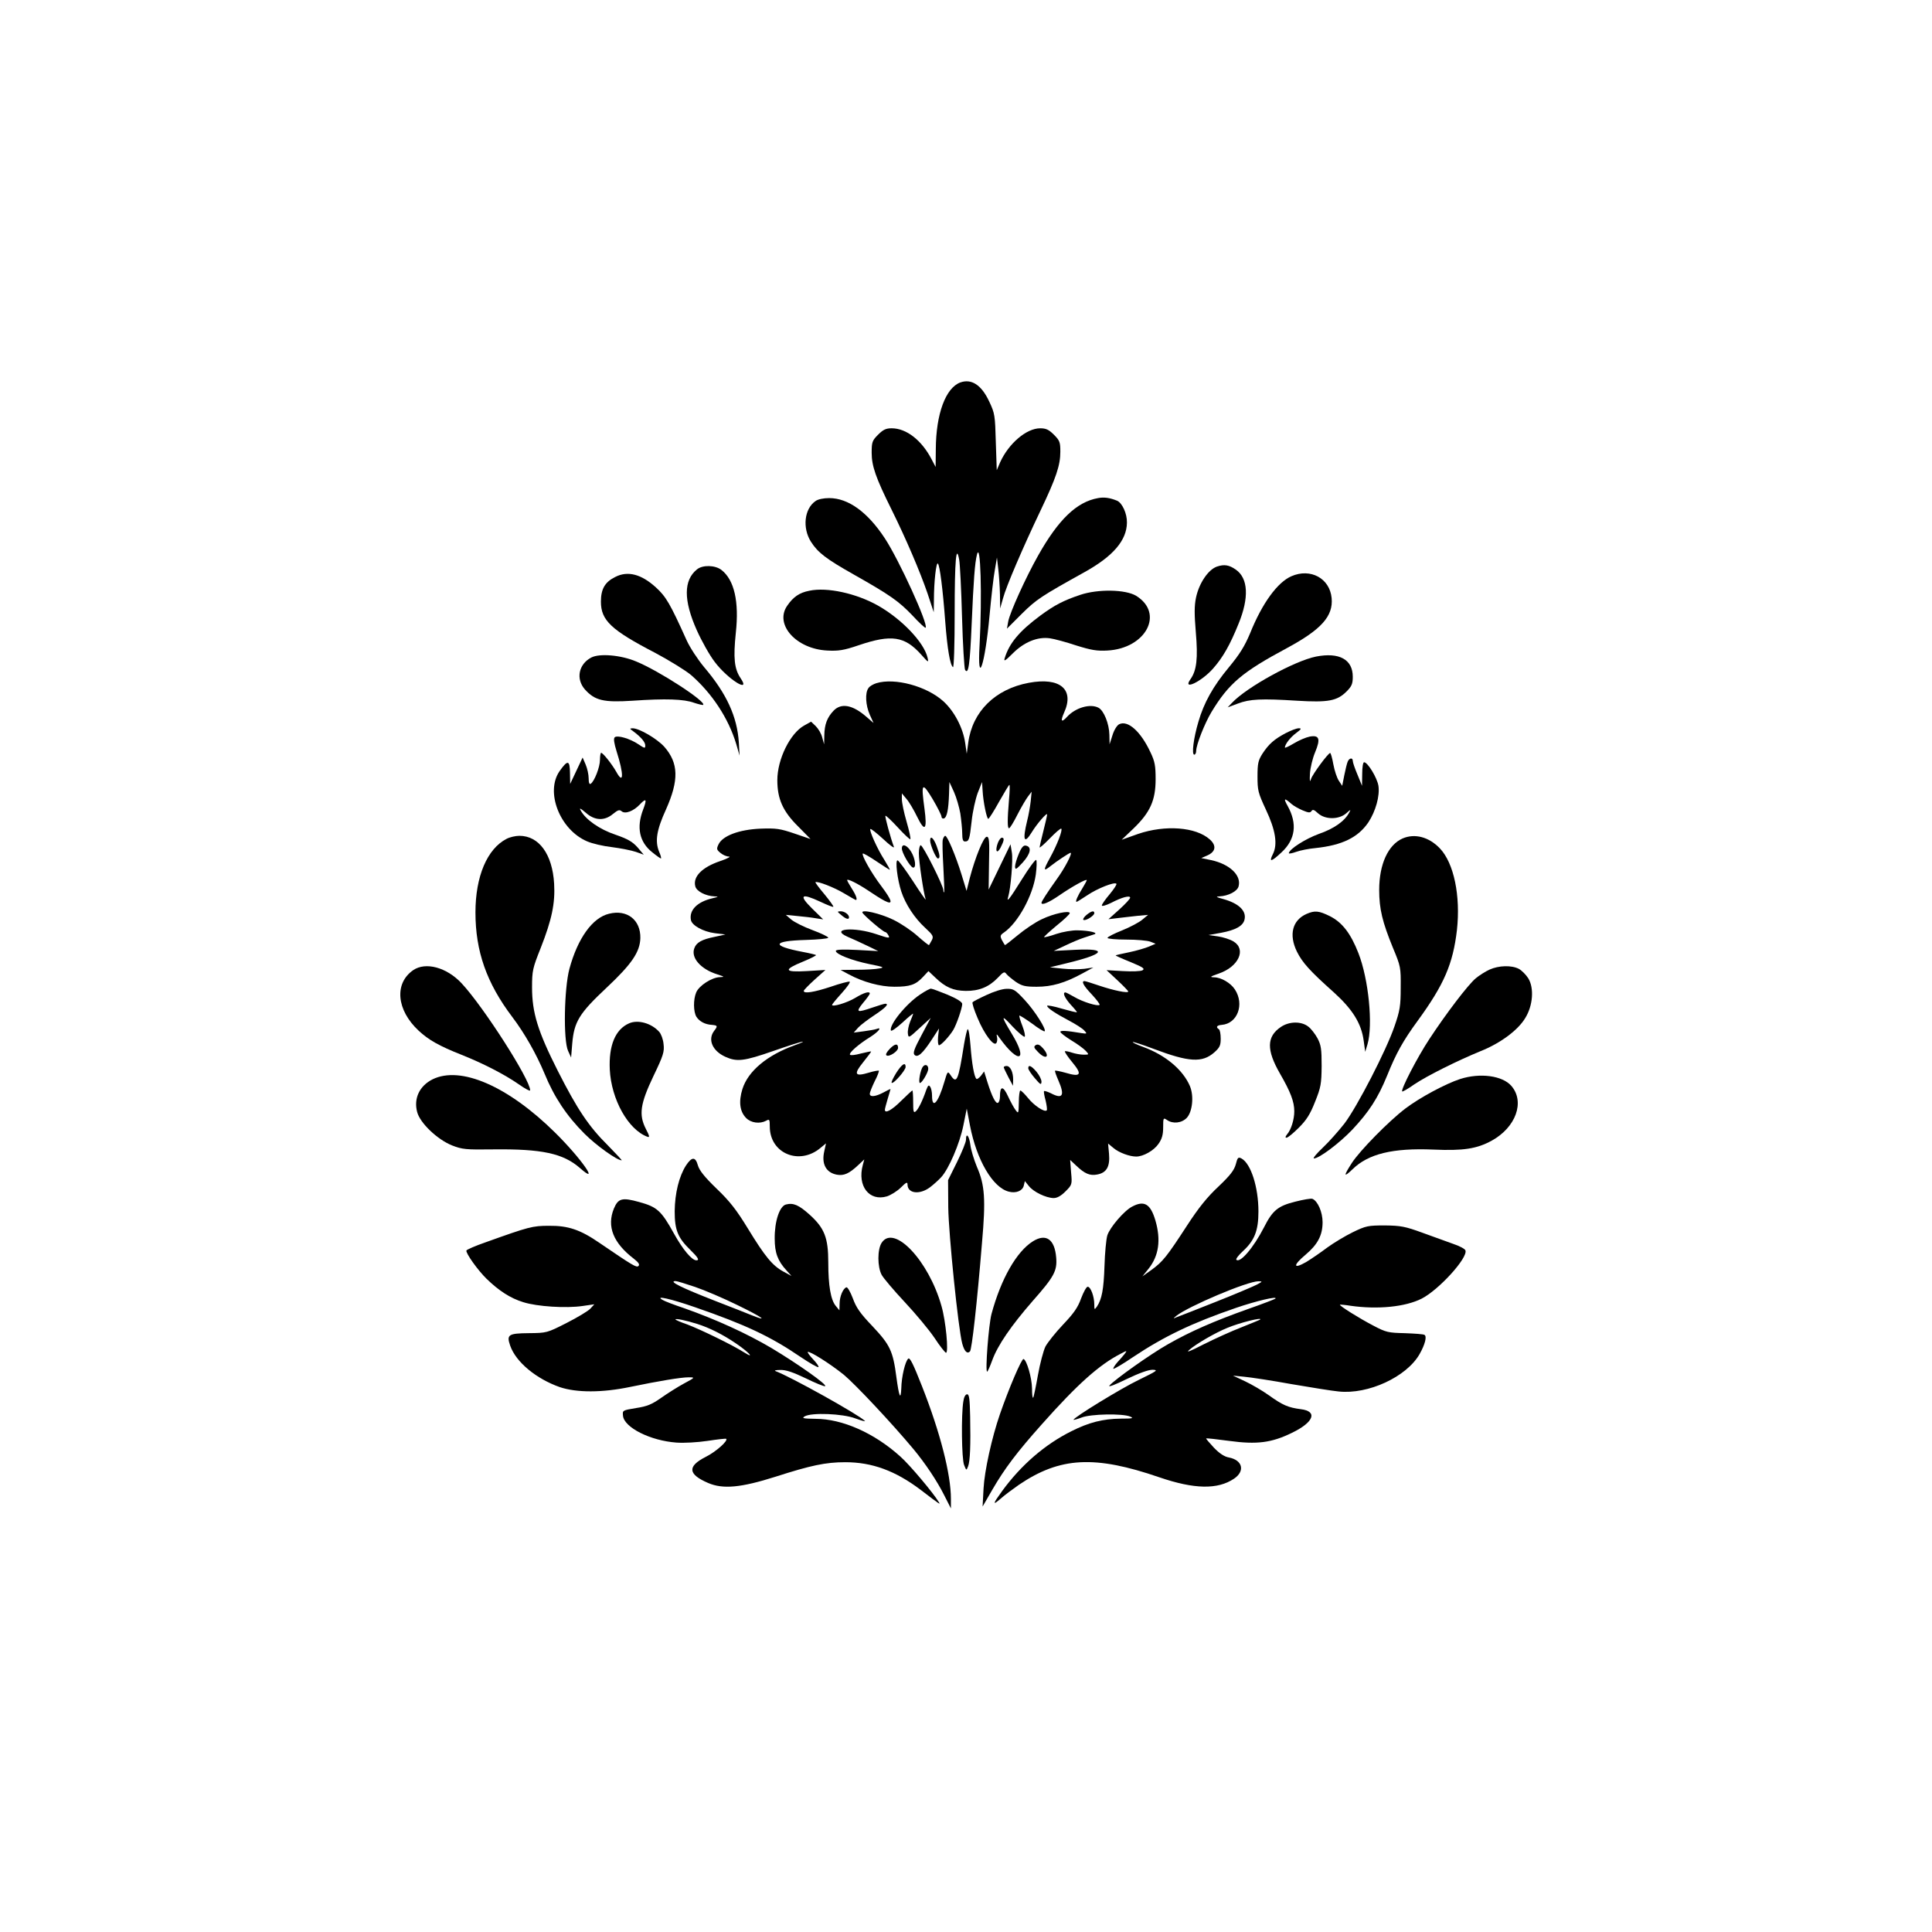 <?xml version="1.0" standalone="no"?>
<!DOCTYPE svg PUBLIC "-//W3C//DTD SVG 20010904//EN"
 "http://www.w3.org/TR/2001/REC-SVG-20010904/DTD/svg10.dtd">
<svg version="1.0" xmlns="http://www.w3.org/2000/svg"
 width="1024pt" height="1024pt" viewBox="0 0 1024 1024"
 preserveAspectRatio="xMidYMid meet">
<g transform="translate(0,1024) scale(0.1,-0.1)"
fill="#000000" stroke="none">
<path d="M5090 8213 c-78 -29 -129 -167 -130 -353 l-1 -95 -21 40 c-53 102
-134 165 -212 165 -30 0 -45 -7 -72 -34 -31 -31 -34 -39 -34 -96 0 -70 22
-133 105 -300 76 -153 152 -331 191 -445 l33 -100 1 65 c0 97 12 202 21 193
10 -10 26 -134 39 -308 11 -145 26 -231 41 -241 5 -3 9 117 9 288 0 279 8 369
24 281 4 -21 11 -158 15 -304 4 -146 12 -272 16 -279 18 -29 26 28 35 242 10
233 17 326 28 368 19 76 28 -216 14 -478 -13 -230 29 -107 53 158 9 96 21 204
28 240 l11 65 7 -60 c4 -33 8 -94 9 -135 l1 -75 15 53 c16 62 106 271 199 466
83 174 105 240 105 312 0 50 -3 59 -34 90 -27 27 -42 34 -73 34 -73 0 -167
-81 -212 -180 l-18 -42 -5 149 c-4 141 -5 152 -35 215 -41 88 -94 122 -153
101z"/>
<path d="M5820 7600 c-113 -20 -210 -113 -318 -305 -67 -119 -149 -301 -158
-348 l-7 -39 79 79 c78 77 101 92 333 221 151 84 223 168 224 262 1 48 -25
104 -52 116 -39 16 -69 20 -101 14z"/>
<path d="M4322 7584 c-59 -41 -70 -142 -24 -215 37 -58 80 -91 227 -174 193
-109 239 -142 310 -216 36 -39 68 -69 71 -66 16 16 -141 360 -217 475 -91 138
-193 212 -294 212 -30 0 -60 -6 -73 -16z"/>
<path d="M6450 7237 c-46 -16 -95 -88 -111 -165 -9 -43 -9 -87 -1 -182 12
-139 5 -204 -29 -251 -43 -61 59 -12 120 57 53 60 90 125 136 239 56 137 51
240 -15 286 -36 25 -61 29 -100 16z"/>
<path d="M3694 7222 c-71 -57 -72 -163 -1 -322 26 -58 68 -133 95 -168 69 -92
195 -171 137 -86 -33 49 -39 106 -25 240 18 165 -8 280 -76 333 -33 26 -100
28 -130 3z"/>
<path d="M3261 7182 c-55 -27 -76 -64 -76 -131 0 -99 54 -150 287 -271 75 -40
161 -93 191 -118 111 -97 198 -229 239 -365 l18 -62 -4 70 c-9 136 -64 258
-184 399 -34 41 -76 105 -93 143 -87 193 -109 231 -163 280 -77 70 -149 89
-215 55z"/>
<path d="M6845 7186 c-74 -32 -155 -143 -219 -302 -29 -69 -55 -111 -112 -180
-85 -102 -133 -189 -162 -289 -26 -87 -37 -175 -22 -175 5 0 10 9 10 20 0 32
45 146 81 206 92 152 163 212 400 339 182 98 246 169 237 265 -10 105 -112
160 -213 116z"/>
<path d="M4290 7109 c-53 -10 -86 -33 -118 -80 -68 -99 48 -229 213 -237 59
-3 87 1 166 28 174 59 244 48 331 -49 39 -44 41 -45 34 -16 -19 81 -137 204
-262 275 -115 65 -270 99 -364 79z"/>
<path d="M5725 7087 c-89 -30 -135 -54 -210 -109 -112 -83 -166 -147 -190
-227 -6 -19 3 -14 43 26 60 60 131 89 196 80 23 -3 86 -20 140 -38 80 -25 110
-30 165 -27 205 11 303 197 153 290 -56 34 -202 37 -297 5z"/>
<path d="M3134 6755 c-67 -35 -83 -113 -34 -169 53 -59 99 -70 253 -60 174 12
272 9 326 -11 24 -8 46 -13 48 -11 17 17 -233 180 -355 230 -80 34 -194 44
-238 21z"/>
<path d="M6975 6760 c-114 -23 -367 -162 -445 -245 l-23 -24 54 20 c63 24 124
27 314 15 165 -10 212 -1 262 49 27 27 33 40 33 78 0 92 -72 131 -195 107z"/>
<path d="M4645 6619 c-16 -5 -36 -16 -42 -26 -19 -25 -15 -92 7 -141 l20 -44
-37 32 c-73 64 -134 76 -175 33 -34 -36 -48 -72 -49 -131 l-1 -47 -10 36 c-5
21 -21 47 -34 60 l-25 24 -36 -20 c-75 -41 -143 -179 -143 -290 0 -99 29 -165
110 -245 l66 -67 -85 29 c-77 26 -96 29 -181 26 -113 -5 -201 -38 -222 -84
-11 -23 -10 -28 11 -45 13 -11 33 -19 45 -19 11 0 -9 -11 -47 -24 -95 -32
-145 -82 -132 -133 6 -27 55 -52 102 -54 24 -1 22 -2 -11 -10 -81 -19 -124
-63 -114 -115 5 -29 65 -62 126 -70 l57 -7 -55 -12 c-70 -14 -99 -30 -110 -61
-19 -50 34 -111 121 -138 39 -13 41 -14 15 -15 -43 -1 -111 -45 -126 -81 -16
-38 -15 -102 1 -129 16 -25 46 -41 82 -43 31 -3 32 -6 12 -32 -35 -46 -9 -106
59 -137 62 -28 98 -24 256 31 80 28 149 50 155 49 5 0 -12 -8 -40 -18 -149
-53 -250 -138 -280 -233 -21 -67 -14 -120 20 -154 26 -26 72 -32 106 -14 17
10 19 7 19 -31 0 -142 156 -208 269 -113 l29 24 -9 -41 c-16 -68 9 -114 66
-125 38 -7 66 6 113 50 l33 31 -8 -30 c-30 -111 34 -194 128 -166 21 7 55 28
74 47 28 28 35 31 35 16 0 -48 64 -56 119 -15 20 15 46 39 59 53 41 44 99 180
118 275 l18 89 17 -89 c35 -183 121 -330 206 -351 38 -10 72 4 79 31 l6 25 21
-26 c24 -31 90 -63 131 -64 19 0 39 11 63 35 35 35 36 37 30 101 l-5 66 32
-30 c45 -43 73 -55 112 -47 49 9 68 42 62 110 l-5 54 29 -24 c28 -24 85 -45
120 -45 38 0 94 32 118 67 19 27 25 49 25 89 0 49 1 51 20 38 31 -22 78 -17
105 11 30 32 39 115 17 168 -37 87 -130 165 -248 208 -33 12 -58 24 -55 26 2
2 52 -14 110 -36 188 -71 258 -75 322 -19 29 26 34 37 34 73 0 24 -4 47 -10
50 -17 11 -11 21 16 23 83 7 121 109 69 188 -22 34 -73 64 -110 64 -25 1 -21
4 25 20 105 36 147 128 78 170 -18 11 -55 23 -83 27 l-50 7 67 12 c76 14 116
36 124 69 12 47 -30 87 -113 110 -37 10 -42 13 -20 14 47 2 96 27 102 54 15
58 -48 117 -145 138 l-53 11 30 13 c47 20 52 53 15 86 -74 66 -236 78 -380 29
l-87 -31 63 60 c88 85 117 149 117 261 0 71 -4 94 -27 142 -52 112 -121 173
-167 149 -12 -7 -27 -32 -35 -59 l-15 -47 -1 50 c-1 58 -29 129 -58 144 -44
23 -122 0 -166 -48 -30 -33 -37 -25 -16 22 56 123 -21 189 -187 158 -178 -33
-299 -152 -321 -317 l-8 -59 -8 55 c-11 81 -58 171 -117 224 -88 79 -256 125
-354 95z m445 -691 c5 -35 10 -82 10 -105 0 -31 4 -43 14 -43 22 0 25 9 36
108 5 49 20 116 32 149 l23 58 3 -45 c3 -60 22 -150 30 -150 4 0 30 41 57 90
28 49 52 90 55 90 3 0 2 -35 -2 -77 -9 -108 -9 -153 0 -153 5 0 25 33 45 73
20 39 46 83 56 96 l19 25 -5 -50 c-3 -27 -11 -74 -19 -105 -25 -102 -16 -126
24 -61 28 46 82 108 82 95 0 -5 -9 -45 -20 -88 -11 -43 -20 -82 -20 -86 0 -5
25 17 55 48 30 31 57 54 60 51 8 -8 -22 -86 -60 -155 -37 -67 -36 -75 5 -42
30 24 98 69 104 69 12 0 -30 -81 -73 -140 -50 -70 -81 -118 -81 -125 0 -15 37
0 94 39 68 47 146 90 146 81 0 -3 -10 -22 -23 -43 -26 -41 -39 -72 -31 -72 3
0 28 16 57 35 53 36 144 72 154 61 4 -3 -13 -28 -35 -55 -23 -27 -42 -54 -42
-60 0 -6 21 0 48 13 57 30 102 42 102 28 0 -6 -26 -34 -57 -62 l-58 -52 50 6
c28 3 75 9 105 12 l55 5 -30 -25 c-16 -14 -65 -40 -107 -57 -43 -17 -78 -35
-78 -40 0 -5 45 -9 99 -9 55 0 112 -5 128 -11 l28 -11 -35 -15 c-19 -8 -66
-22 -105 -30 -38 -8 -71 -15 -72 -17 -1 -1 34 -17 79 -35 67 -28 78 -35 63
-44 -10 -5 -54 -7 -104 -4 l-86 5 58 -54 c31 -29 57 -56 57 -59 0 -11 -80 6
-154 31 -38 13 -73 24 -78 24 -18 0 -6 -24 39 -71 25 -27 44 -52 41 -55 -10
-9 -90 16 -134 42 -22 13 -44 24 -47 24 -17 0 -4 -29 28 -65 20 -21 34 -39 33
-40 -2 -2 -38 7 -80 19 -43 13 -78 19 -78 15 0 -11 43 -40 117 -79 34 -18 70
-41 79 -51 17 -18 16 -19 -12 -15 -84 14 -114 15 -114 7 0 -5 26 -25 58 -45
32 -19 66 -44 77 -56 18 -20 18 -20 -12 -20 -16 0 -44 5 -62 11 -18 6 -34 9
-37 7 -2 -3 15 -29 40 -59 54 -65 44 -79 -36 -55 -29 8 -54 13 -56 11 -2 -2 6
-25 17 -50 36 -82 24 -103 -40 -69 -17 8 -33 13 -35 11 -3 -2 1 -25 8 -50 6
-26 9 -49 6 -52 -11 -12 -67 25 -99 65 -18 22 -36 40 -41 40 -4 0 -8 -28 -8
-62 -1 -59 -2 -62 -16 -43 -9 11 -27 44 -41 74 -26 57 -43 57 -43 -1 0 -15 -4
-29 -10 -33 -12 -7 -32 32 -56 108 l-18 58 -17 -23 c-10 -12 -21 -20 -24 -16
-12 12 -24 81 -31 175 -4 51 -10 90 -15 88 -4 -3 -12 -38 -19 -78 -31 -197
-39 -215 -72 -165 -15 22 -16 21 -33 -37 -32 -110 -65 -147 -65 -72 0 18 -4
39 -10 47 -7 11 -11 8 -20 -15 -21 -61 -43 -105 -57 -116 -11 -9 -13 0 -13 50
0 33 -2 61 -4 61 -3 0 -29 -25 -60 -55 -49 -49 -86 -69 -86 -47 0 5 7 31 15
58 8 27 15 50 15 52 0 1 -17 -7 -37 -18 -43 -23 -73 -26 -73 -7 0 7 12 37 26
66 15 28 24 54 22 56 -2 2 -26 -2 -52 -10 -76 -23 -83 -9 -31 55 24 30 43 55
42 57 -2 1 -26 -4 -55 -11 -29 -8 -54 -11 -57 -6 -6 10 46 56 108 94 44 28 65
55 32 42 -8 -3 -38 -8 -67 -12 l-53 -7 24 27 c13 14 53 44 88 67 57 38 77 59
55 59 -5 0 -35 -9 -67 -20 -85 -29 -91 -26 -51 24 20 23 36 46 36 50 0 14 -31
5 -77 -23 -43 -26 -123 -50 -123 -37 0 3 23 31 52 63 28 31 47 58 41 60 -5 2
-51 -10 -100 -27 -88 -29 -143 -38 -143 -22 0 4 25 30 57 59 l58 52 -99 -6
c-121 -7 -126 7 -18 51 39 16 70 32 67 34 -2 2 -34 10 -72 17 -167 32 -160 58
17 63 66 2 120 7 120 12 0 5 -37 23 -83 40 -46 17 -96 42 -113 56 l-29 25 60
-6 c33 -3 77 -8 99 -12 l39 -6 -59 58 c-72 71 -58 83 43 36 36 -17 68 -30 70
-27 2 2 -19 32 -47 66 -29 34 -50 63 -48 64 8 8 99 -27 152 -59 32 -19 60 -35
62 -35 10 0 2 24 -21 60 -14 22 -25 42 -25 45 0 10 56 -18 110 -54 31 -21 70
-46 88 -55 48 -25 42 -1 -18 79 -51 67 -105 163 -97 171 2 3 35 -16 72 -41 37
-25 69 -45 71 -45 2 0 -11 24 -29 53 -37 57 -81 156 -74 163 3 3 33 -21 68
-53 34 -32 60 -51 57 -42 -18 48 -49 162 -45 165 2 3 32 -25 66 -62 34 -37 64
-65 66 -62 3 3 -6 45 -20 93 -14 48 -25 101 -25 119 l0 31 25 -30 c14 -16 39
-59 56 -94 41 -84 54 -70 39 42 -19 138 -13 145 43 52 26 -44 47 -86 47 -93 0
-8 6 -12 13 -10 16 6 24 46 27 128 l2 65 24 -52 c13 -29 28 -81 34 -115z"/>
<path d="M4997 5790 c-3 -10 -1 -77 3 -147 4 -70 6 -130 4 -132 -2 -2 -4 3 -4
11 0 23 -108 238 -120 238 -5 0 -10 -19 -10 -42 0 -44 25 -211 36 -244 4 -11
-26 32 -66 94 -40 61 -77 112 -83 112 -13 0 -1 -101 20 -165 22 -67 70 -141
127 -193 41 -38 45 -45 35 -65 -7 -12 -13 -24 -15 -26 -2 -2 -29 20 -61 48
-32 29 -89 67 -128 86 -70 34 -171 57 -164 38 5 -13 110 -103 121 -103 4 0 12
-8 17 -18 9 -16 3 -16 -62 6 -120 41 -251 30 -155 -13 24 -10 70 -31 103 -47
l60 -29 -112 6 c-77 4 -113 2 -113 -5 0 -18 86 -51 178 -70 76 -15 82 -18 52
-23 -18 -4 -71 -7 -119 -7 l-86 -1 45 -24 c74 -40 166 -65 240 -65 83 0 113
10 152 52 l29 31 37 -35 c53 -51 95 -69 160 -70 71 -1 124 21 170 69 30 32 36
35 46 21 6 -8 29 -27 50 -42 33 -22 50 -26 111 -26 80 0 149 20 241 70 l59 32
-48 -7 c-27 -3 -78 -3 -115 1 l-67 7 90 22 c199 48 220 79 48 71 l-118 -6 60
28 c33 16 78 35 100 42 22 7 47 15 55 18 24 8 -27 20 -88 21 -29 1 -80 -8
-113 -19 -34 -12 -63 -19 -65 -17 -2 2 28 29 66 61 39 31 70 61 70 66 0 16
-86 -2 -148 -32 -35 -16 -92 -55 -128 -85 -36 -30 -67 -54 -68 -52 -2 2 -9 15
-16 27 -10 21 -9 26 12 40 74 52 152 194 168 307 5 38 6 73 2 77 -4 4 -38 -42
-76 -103 -66 -106 -83 -127 -72 -91 13 43 26 195 19 234 l-7 43 -58 -120 -58
-120 2 140 c3 118 1 140 -12 140 -17 0 -62 -112 -90 -219 l-17 -68 -27 88
c-31 100 -75 204 -86 204 -4 0 -10 -9 -13 -20z"/>
<path d="M4930 5785 c0 -23 31 -95 41 -95 13 0 11 19 -7 67 -16 42 -34 57 -34
28z"/>
<path d="M5289 5773 c-16 -43 -6 -63 14 -26 19 37 22 53 7 53 -6 0 -15 -12
-21 -27z"/>
<path d="M4780 5743 c0 -23 42 -95 58 -101 20 -6 14 47 -9 84 -22 36 -49 45
-49 17z"/>
<path d="M5400 5715 c-11 -26 -20 -56 -20 -68 1 -19 6 -16 41 22 42 47 49 83
16 89 -12 3 -23 -9 -37 -43z"/>
<path d="M4459 5390 c24 -21 41 -26 41 -12 0 15 -24 32 -44 32 -20 -1 -20 -1
3 -20z"/>
<path d="M5759 5391 c-13 -11 -21 -23 -17 -26 9 -9 58 21 58 35 0 15 -15 12
-41 -9z"/>
<path d="M4877 4969 c-74 -49 -165 -161 -155 -191 2 -6 29 13 61 42 31 29 57
50 57 47 0 -2 -7 -21 -16 -42 -8 -20 -14 -49 -12 -63 3 -25 5 -24 62 29 l59
54 -49 -92 c-39 -73 -46 -94 -37 -104 17 -17 44 8 93 83 l37 57 -5 -44 c-2
-25 0 -45 5 -45 11 0 53 45 75 80 18 30 48 117 48 139 0 10 -28 28 -78 49 -42
17 -82 32 -88 32 -6 0 -32 -14 -57 -31z"/>
<path d="M5228 4966 c-37 -17 -70 -34 -73 -38 -4 -3 8 -41 26 -83 36 -87 87
-154 100 -133 5 7 6 22 3 33 -4 16 -1 16 13 -5 102 -143 155 -125 65 22 -58
96 -57 105 4 38 31 -33 60 -57 65 -55 4 3 -1 29 -12 57 -11 28 -18 52 -16 55
2 2 32 -17 67 -42 34 -26 64 -44 67 -41 10 10 -53 109 -106 166 -51 55 -60 60
-96 59 -23 0 -69 -15 -107 -33z"/>
<path d="M4716 4681 c-17 -18 -24 -31 -17 -35 14 -9 61 22 61 40 0 25 -17 23
-44 -5z"/>
<path d="M5490 4701 c-12 -8 -11 -14 10 -35 43 -46 69 -29 28 18 -17 19 -27
23 -38 17z"/>
<path d="M4750 4553 c-16 -26 -27 -49 -24 -52 8 -9 74 66 74 84 0 28 -20 15
-50 -32z"/>
<path d="M4892 4587 c-14 -16 -26 -87 -16 -87 11 0 44 57 44 75 0 20 -16 27
-28 12z"/>
<path d="M5320 4583 c1 -5 12 -28 25 -53 l24 -45 1 33 c0 40 -15 72 -35 72 -8
0 -15 -3 -15 -7z"/>
<path d="M5450 4578 c0 -7 16 -31 35 -53 30 -35 34 -37 35 -18 0 12 -12 35
-26 52 -27 32 -44 40 -44 19z"/>
<path d="M3355 6365 c42 -31 65 -58 65 -76 0 -17 -3 -16 -36 6 -46 31 -113 50
-126 37 -7 -7 -3 -32 10 -74 39 -122 38 -181 -2 -108 -22 39 -70 100 -80 100
-3 0 -6 -17 -6 -37 0 -39 -30 -115 -49 -127 -7 -5 -11 5 -11 29 0 19 -7 52
-16 73 l-16 37 -33 -70 -33 -70 -1 58 c-1 69 -12 71 -55 10 -77 -110 1 -310
145 -372 27 -12 87 -26 133 -31 46 -6 102 -17 126 -25 l42 -15 -33 39 c-27 30
-51 44 -117 67 -84 28 -158 80 -184 128 -9 16 -2 13 26 -11 48 -43 100 -45
145 -7 26 21 34 24 46 14 19 -16 63 1 96 36 34 36 39 29 18 -26 -37 -96 -20
-174 49 -228 22 -18 42 -32 45 -32 3 0 -1 17 -10 37 -22 55 -13 114 37 223 69
155 67 245 -9 332 -39 43 -133 98 -168 98 -17 -1 -16 -2 2 -15z"/>
<path d="M6814 6354 c-60 -32 -89 -57 -123 -109 -22 -35 -26 -51 -26 -120 0
-74 3 -87 44 -175 52 -110 64 -186 37 -238 -22 -44 -7 -40 47 11 73 68 84 151
32 245 -24 42 -18 45 20 11 11 -10 38 -25 59 -34 31 -13 40 -14 47 -4 6 10 14
8 34 -11 38 -35 112 -35 151 0 22 20 25 21 16 5 -24 -47 -81 -87 -162 -115
-71 -26 -156 -80 -159 -102 -1 -4 17 -1 39 7 22 8 68 17 102 20 142 15 226 56
281 137 38 58 61 139 53 193 -7 43 -57 125 -76 125 -6 0 -10 -28 -10 -62 l-1
-63 -24 59 c-14 33 -25 65 -25 73 0 19 -19 16 -27 -4 -4 -9 -12 -42 -18 -72
l-11 -56 -18 27 c-10 15 -23 54 -29 87 -6 34 -14 61 -17 60 -11 -1 -93 -112
-101 -137 -7 -21 -8 -14 -6 28 2 31 14 81 27 112 30 72 23 93 -28 84 -20 -4
-58 -20 -84 -36 -27 -16 -48 -26 -48 -22 1 18 29 54 60 77 28 21 30 25 13 25
-11 0 -42 -12 -69 -26z"/>
<path d="M2685 5794 c-103 -53 -165 -199 -165 -390 0 -206 59 -374 195 -554
66 -87 128 -197 171 -300 51 -125 118 -225 212 -319 62 -62 172 -141 197 -141
3 0 -30 35 -72 78 -103 102 -163 192 -267 397 -105 208 -136 307 -136 441 0
89 3 102 46 210 59 150 77 237 71 340 -9 156 -80 254 -184 254 -21 0 -51 -7
-68 -16z"/>
<path d="M7434 5796 c-77 -34 -124 -137 -124 -273 0 -101 17 -170 73 -307 41
-98 42 -104 41 -211 0 -97 -4 -121 -33 -205 -43 -126 -198 -427 -266 -516 -30
-38 -81 -96 -114 -127 -33 -31 -54 -57 -47 -57 28 0 135 81 203 152 89 95 136
167 185 287 48 119 84 184 163 292 139 191 186 300 207 479 20 182 -16 355
-90 433 -58 61 -133 81 -198 53z"/>
<path d="M3228 5397 c-88 -21 -166 -130 -210 -292 -28 -105 -33 -379 -7 -435
l16 -35 6 74 c10 116 37 160 182 296 133 125 177 189 179 263 2 96 -70 153
-166 129z"/>
<path d="M6925 5396 c-75 -33 -95 -110 -51 -200 29 -58 67 -101 197 -217 98
-89 145 -164 157 -256 l8 -58 12 40 c30 102 6 345 -48 483 -41 105 -86 163
-151 196 -59 29 -80 31 -124 12z"/>
<path d="M2190 5098 c-101 -70 -89 -211 29 -321 53 -49 107 -80 228 -128 111
-44 228 -104 301 -155 34 -24 62 -39 62 -33 0 57 -248 444 -364 568 -79 84
-190 114 -256 69z"/>
<path d="M7895 5101 c-22 -10 -55 -31 -73 -46 -41 -34 -158 -188 -246 -322
-64 -97 -153 -269 -144 -278 2 -2 31 14 63 37 68 46 229 126 353 177 103 41
197 110 236 175 41 66 48 159 16 211 -12 19 -35 42 -50 50 -39 20 -106 18
-155 -4z"/>
<path d="M3334 4816 c-73 -32 -108 -118 -102 -245 8 -158 97 -318 199 -356 14
-5 12 3 -8 42 -38 75 -30 132 41 281 52 108 58 128 53 168 -2 25 -13 54 -23
65 -41 46 -113 66 -160 45z"/>
<path d="M6789 4797 c-76 -51 -77 -122 -5 -247 56 -97 76 -149 76 -200 0 -44
-17 -98 -38 -122 -10 -13 -11 -18 -3 -18 7 0 36 24 65 53 41 41 60 71 86 137
31 77 34 95 35 190 0 90 -3 111 -22 147 -12 22 -34 51 -49 62 -37 29 -101 28
-145 -2z"/>
<path d="M2292 4519 c-69 -35 -100 -101 -81 -173 15 -58 107 -146 185 -177 54
-21 72 -23 219 -21 256 3 370 -21 459 -99 110 -97 5 53 -132 188 -249 246
-501 356 -650 282z"/>
<path d="M7739 4521 c-77 -25 -215 -99 -291 -157 -88 -67 -241 -223 -283 -288
-45 -70 -44 -79 3 -34 84 83 215 114 429 105 159 -7 230 4 309 47 129 71 177
206 105 290 -47 55 -166 71 -272 37z"/>
<path d="M5120 4199 c0 -12 -21 -64 -47 -117 l-48 -97 1 -145 c2 -143 53 -642
74 -721 11 -41 26 -57 41 -42 10 10 37 249 64 578 20 227 15 304 -27 400 -16
39 -32 91 -35 118 -6 47 -23 67 -23 26z"/>
<path d="M6550 4069 c-9 -32 -30 -59 -92 -118 -59 -55 -105 -112 -166 -206
-108 -166 -129 -192 -188 -235 l-49 -35 33 41 c54 68 66 152 36 255 -26 88
-59 108 -123 74 -42 -21 -119 -111 -132 -153 -6 -20 -13 -93 -15 -162 -4 -124
-14 -176 -40 -215 -13 -18 -14 -18 -14 11 0 42 -19 94 -35 94 -7 0 -22 -28
-35 -62 -17 -48 -39 -79 -95 -138 -40 -42 -82 -95 -94 -117 -11 -23 -29 -91
-40 -153 -11 -62 -22 -115 -25 -118 -4 -3 -6 19 -6 49 -1 57 -28 150 -45 156
-10 3 -78 -156 -125 -292 -43 -124 -82 -301 -87 -395 l-5 -95 52 90 c65 112
130 198 261 345 191 215 306 317 419 375 34 18 35 18 21 -1 -8 -10 -26 -31
-40 -46 -13 -15 -22 -30 -20 -33 3 -2 50 25 104 62 165 110 313 181 546 261
105 36 222 64 209 49 -3 -3 -68 -28 -145 -55 -180 -64 -306 -119 -425 -187
-94 -53 -282 -187 -310 -219 -7 -10 33 6 90 34 67 32 116 50 139 50 32 -1 24
-6 -74 -54 -92 -44 -345 -199 -345 -211 0 -2 19 3 43 12 49 19 217 22 257 5
21 -9 13 -11 -50 -11 -94 -1 -169 -20 -262 -67 -140 -70 -265 -178 -366 -316
-51 -70 -53 -80 -7 -40 19 17 62 49 95 72 218 148 402 158 745 40 184 -63 309
-66 396 -7 59 40 45 98 -27 112 -24 4 -50 21 -80 52 -24 26 -43 48 -41 49 1 2
56 -4 122 -13 147 -20 225 -10 333 43 116 56 137 114 47 125 -68 9 -96 21
-170 74 -35 25 -92 58 -126 74 l-64 30 60 -6 c33 -3 146 -20 250 -39 105 -18
217 -36 250 -39 156 -17 360 77 429 198 29 51 40 94 26 102 -6 4 -52 7 -104 9
-87 2 -99 4 -167 40 -75 39 -182 106 -177 111 2 1 28 -1 58 -6 142 -20 288 -6
375 38 92 47 247 218 232 256 -3 8 -31 23 -64 34 -32 12 -105 38 -163 59 -93
34 -116 38 -200 39 -89 0 -100 -2 -170 -36 -41 -20 -102 -57 -135 -81 -33 -25
-84 -60 -112 -77 -70 -40 -71 -18 -3 39 64 54 90 103 90 172 0 54 -26 113 -54
124 -7 3 -48 -4 -91 -15 -92 -23 -120 -46 -166 -137 -55 -107 -126 -190 -146
-171 -4 4 12 25 35 46 61 56 82 108 82 210 0 129 -40 254 -90 281 -17 9 -21 5
-30 -31z m109 -639 c-20 -10 -116 -51 -215 -90 -98 -39 -190 -75 -204 -80 -24
-10 -24 -10 -5 6 65 51 376 183 435 183 23 0 22 -2 -11 -19z m20 -184 c-2 -2
-47 -20 -99 -41 -52 -20 -142 -61 -200 -90 -70 -36 -96 -47 -77 -30 36 32 140
92 202 117 67 28 189 58 174 44z"/>
<path d="M3636 4063 c-37 -58 -59 -147 -60 -243 0 -99 16 -140 83 -205 40 -39
50 -55 32 -55 -24 0 -72 57 -119 142 -67 121 -89 141 -184 167 -90 25 -111 20
-134 -34 -39 -95 -4 -183 106 -267 24 -19 32 -30 24 -38 -10 -10 -30 2 -206
122 -103 71 -167 92 -268 91 -88 0 -106 -5 -335 -87 -55 -19 -101 -39 -103
-44 -4 -14 60 -104 107 -150 65 -63 126 -103 195 -124 73 -23 226 -33 314 -20
l62 9 -21 -23 c-12 -13 -69 -47 -126 -76 -104 -53 -106 -53 -200 -54 -109 -1
-119 -8 -99 -66 30 -87 138 -176 263 -220 89 -30 225 -30 373 1 150 31 269 51
310 51 35 0 35 -1 -25 -33 -33 -18 -87 -52 -121 -76 -50 -35 -74 -45 -133 -54
-72 -12 -72 -12 -69 -41 6 -62 145 -132 283 -142 40 -3 111 1 165 9 52 8 97
13 99 11 11 -10 -53 -68 -109 -96 -98 -50 -94 -92 13 -138 79 -34 174 -25 357
33 187 60 265 77 370 77 142 0 265 -45 399 -146 107 -82 107 -81 96 -64 -29
48 -154 197 -203 240 -138 125 -308 200 -450 200 -65 1 -74 3 -57 13 36 21
201 15 269 -11 33 -12 56 -18 50 -13 -34 34 -397 236 -474 264 -8 3 3 6 26 6
29 1 67 -12 134 -44 51 -25 97 -44 103 -42 16 5 -142 117 -284 202 -132 78
-295 152 -462 211 -54 18 -106 38 -115 44 -45 26 44 6 173 -39 266 -92 398
-154 558 -263 49 -33 91 -57 95 -54 3 4 -10 22 -28 41 -18 19 -31 37 -29 39 8
8 119 -62 192 -121 61 -51 253 -255 368 -393 63 -76 125 -168 165 -248 l34
-67 0 51 c0 129 -56 350 -153 596 -46 117 -64 154 -73 147 -16 -13 -36 -96
-37 -158 -3 -66 -12 -44 -26 60 -18 139 -34 171 -126 269 -66 69 -87 99 -105
149 -13 34 -28 60 -34 58 -18 -6 -36 -49 -36 -87 l-1 -35 -19 23 c-27 32 -40
108 -40 230 0 132 -20 183 -100 255 -56 50 -85 63 -124 53 -34 -8 -61 -89 -60
-181 0 -75 16 -118 63 -169 l26 -29 -44 24 c-58 32 -97 80 -188 229 -60 98
-95 143 -165 210 -64 62 -91 96 -99 123 -13 47 -32 47 -63 0z m48 -644 c50
-17 151 -60 224 -96 132 -64 171 -92 76 -54 -27 11 -113 45 -191 75 -182 71
-253 106 -212 106 7 0 53 -14 103 -31z m11 -196 c64 -20 136 -56 205 -103 68
-46 105 -86 44 -48 -61 39 -230 121 -301 148 -35 12 -63 24 -63 27 0 6 55 -5
115 -24z"/>
<path d="M4673 3653 c-23 -35 -23 -127 0 -170 9 -17 64 -82 122 -144 58 -62
129 -147 158 -190 28 -43 56 -78 61 -79 15 0 -1 169 -24 248 -68 241 -252 435
-317 335z"/>
<path d="M5475 3661 c-87 -54 -170 -200 -220 -386 -15 -57 -34 -305 -23 -305
3 0 15 27 27 60 29 80 100 183 214 314 114 129 131 160 125 231 -8 97 -54 129
-123 86z"/>
<path d="M5106 2813 c-12 -71 -9 -307 4 -338 12 -30 12 -30 21 -7 11 28 14
112 11 265 -2 93 -5 117 -16 117 -9 0 -17 -15 -20 -37z"/>
</g>
</svg>

